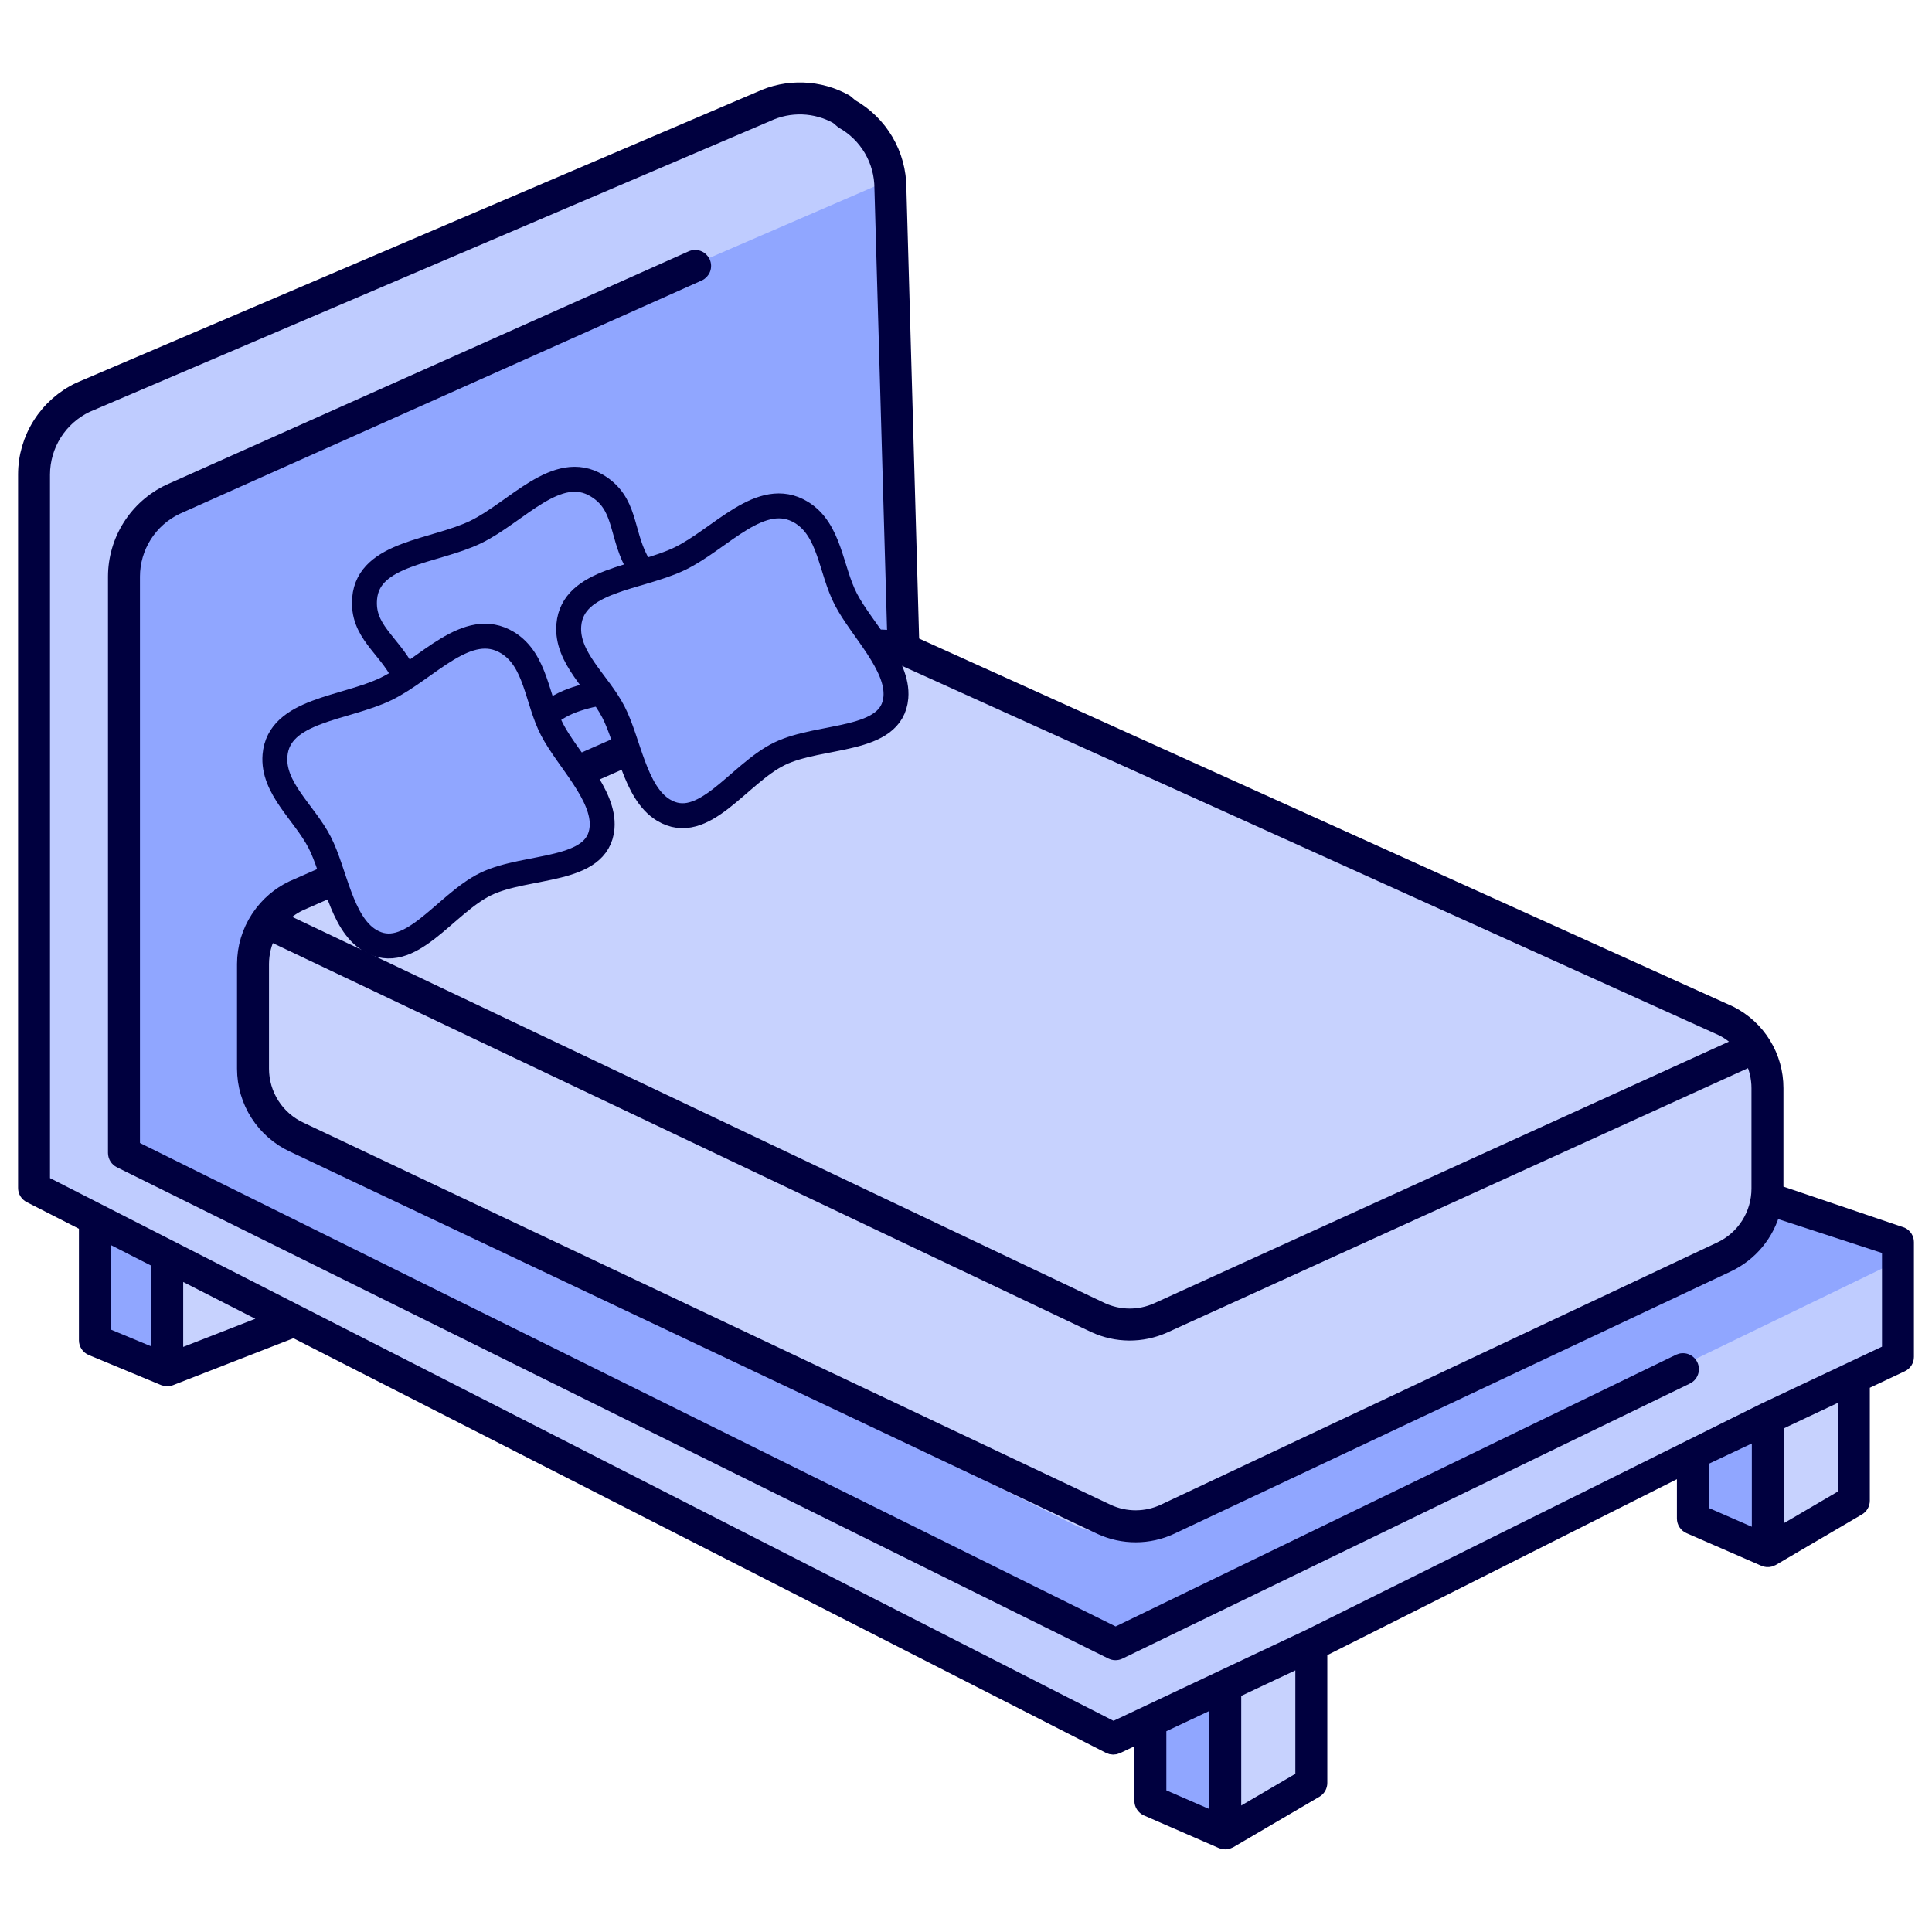 <svg width="150" height="150" viewBox="0 0 150 150" fill="none" xmlns="http://www.w3.org/2000/svg">
<path d="M144.497 104.083V115.513L137.817 119.43L132 116.894V108.141L144.497 104.083Z" fill="#C7D2FE"/>
<path d="M137.817 106.76V119.43L132 116.894V110.699L137.817 106.76Z" fill="#90A6FF"/>
<path d="M101.811 124.333V138.43L95.128 142.346L89.314 139.814V131.061L94.18 128.442L101.811 124.333Z" fill="#C7D2FE"/>
<path d="M95.128 129.676V142.346L89.314 139.814V131.061L94.18 128.442L95.128 129.676Z" fill="#90A6FF"/>
<path d="M23.872 102.144L12.984 106.391L7.369 104.058V92.231C7.417 92.205 7.465 92.18 7.51 92.154C21.465 84.577 23.872 102.144 23.872 102.144Z" fill="#C7D2FE"/>
<path d="M12.984 95.42V106.391L7.369 104.058V92.231C7.417 92.205 7.465 92.18 7.51 92.154C10.192 93.657 12.984 95.42 12.984 95.42Z" fill="#90A6FF"/>
<path d="M148 95.582V104.451L84.697 135L3 92.374V37.103C3 35.85 3.348 34.623 4.004 33.565C4.661 32.507 5.598 31.662 6.706 31.128L58.144 8.631C59.073 8.182 60.094 7.967 61.122 8.004C62.149 8.041 63.153 8.328 64.05 8.842L65.403 9.19C66.404 9.764 66.42 9.488 67 10.5C67.58 11.512 68.703 12.777 68.703 13.951L69.817 54.5L123 89L148 95.582Z" fill="#90A6FF"/>
<path d="M148 97.582V104.451L84.697 135L3 92.374V37.103C3 35.85 3.348 34.623 4.004 33.565C4.661 32.507 5.598 31.662 6.706 31.128L59.144 7.631C60.073 7.182 61.094 6.967 62.122 7.004C63.149 7.041 64.153 7.328 65.05 7.842L67 9.5C67.975 10.059 68.422 13.022 69 14L13.456 38.035C12.35 38.57 11.415 39.415 10.761 40.471C10.106 41.528 9.759 40.753 9.759 42.004V88.667L85.866 127.699L148 97.582Z" fill="#BFCCFF"/>
<path d="M137 84.685V91.559C137.001 92.682 136.695 93.782 136.118 94.729C135.542 95.676 134.719 96.431 133.747 96.905L88.294 118.448C87.554 118.809 86.747 118.998 85.93 119C85.113 119.002 84.305 118.818 83.563 118.461L23.284 88.54C22.304 88.068 21.474 87.313 20.892 86.362C20.31 85.412 20.001 84.306 20 83.177V74.967C20.002 73.852 20.305 72.759 20.875 71.816C21.444 70.873 22.257 70.117 23.219 69.637L67.175 50.569C67.953 50.183 68.805 49.988 69.665 50.001C70.526 50.013 71.373 50.231 72.141 50.64L133.917 79.426C134.844 79.92 135.622 80.672 136.166 81.6C136.71 82.528 136.999 83.596 137 84.685Z" fill="#C7D2FE"/>
<mask id="path-10-outside-1_1146_1044" maskUnits="userSpaceOnUse" x="1" y="6" width="148" height="138" fill="black">
<rect fill="white" x="1" y="6" width="148" height="138"/>
<path d="M147.642 95.871L137.856 92.555C137.86 92.467 137.866 92.38 137.866 92.292V84.485C137.869 83.286 137.539 82.109 136.911 81.087C136.284 80.065 135.384 79.238 134.313 78.698L71.235 50.178C71.084 50.101 70.929 50.033 70.772 49.969L69.772 14.615C69.771 13.325 69.427 12.057 68.775 10.944C68.122 9.83 67.186 8.91 66.06 8.277L65.647 7.925C64.639 7.361 63.511 7.045 62.356 7.005C61.202 6.964 60.054 7.199 59.009 7.69L6.169 30.27C4.925 30.86 3.873 31.791 3.135 32.954C2.397 34.117 2.003 35.465 2 36.843V92.228C2 92.346 2.033 92.462 2.094 92.562C2.156 92.663 2.244 92.745 2.35 92.799L6.728 95.033V104.058C6.728 104.184 6.765 104.308 6.835 104.413C6.906 104.519 7.005 104.601 7.122 104.65L12.733 106.981H12.738C12.749 106.986 12.76 106.987 12.77 106.991C12.838 107.018 12.91 107.031 12.983 107.03C13.024 107.03 13.065 107.026 13.106 107.018C13.124 107.014 13.141 107.008 13.159 107.003C13.177 106.997 13.197 106.994 13.216 106.986L22.817 103.244L86.141 135.558C86.229 135.603 86.325 135.627 86.423 135.628C86.521 135.63 86.618 135.609 86.706 135.567L88.673 134.637V139.814C88.673 139.939 88.709 140.061 88.778 140.165C88.846 140.27 88.943 140.352 89.058 140.402L94.872 142.934H94.875C94.955 142.968 95.041 142.986 95.128 142.986C95.179 142.986 95.23 142.979 95.28 142.966C95.293 142.963 95.306 142.958 95.319 142.954C95.357 142.942 95.393 142.927 95.428 142.908C95.436 142.904 95.444 142.903 95.452 142.898L102.135 138.982C102.231 138.925 102.311 138.844 102.367 138.747C102.422 138.65 102.452 138.54 102.452 138.429V128.135L130.795 113.87V117.894C130.794 118.019 130.831 118.141 130.899 118.246C130.967 118.35 131.065 118.432 131.179 118.482L136.996 121.017H136.999C137.127 121.074 137.27 121.085 137.405 121.049C137.418 121.046 137.43 121.041 137.443 121.037C137.481 121.026 137.518 121.01 137.553 120.991C137.561 120.987 137.569 120.986 137.577 120.981L144.256 117.065C144.353 117.008 144.433 116.927 144.488 116.83C144.544 116.733 144.573 116.624 144.573 116.512V107.365L147.632 105.923C147.742 105.871 147.835 105.789 147.9 105.686C147.965 105.584 148 105.465 148 105.343V96.445C148 96.326 147.966 96.209 147.903 96.107C147.84 96.005 147.75 95.923 147.642 95.871ZM136.584 84.485V92.292C136.582 93.282 136.299 94.251 135.767 95.087C135.236 95.922 134.478 96.589 133.582 97.01L90.372 117.372C89.688 117.691 88.942 117.858 88.187 117.86C87.432 117.863 86.685 117.701 85.999 117.385L23.322 87.714C22.417 87.297 21.65 86.629 21.112 85.791C20.574 84.952 20.287 83.977 20.285 82.981V74.84C20.287 73.996 20.494 73.165 20.888 72.419L84.995 102.885C85.834 103.271 86.747 103.474 87.671 103.48C88.595 103.486 89.51 103.294 90.355 102.919L136.023 82.131C136.392 82.861 136.584 83.667 136.584 84.485ZM133.733 79.841C134.324 80.141 134.853 80.552 135.291 81.05L89.836 101.744C89.158 102.046 88.423 102.2 87.68 102.196C86.938 102.192 86.205 102.029 85.53 101.719L21.635 71.35C22.089 70.843 22.64 70.43 23.255 70.136L66.064 51.259C66.784 50.921 67.572 50.75 68.367 50.761C69.162 50.772 69.945 50.963 70.655 51.321L133.733 79.841ZM12.342 105.431L8.009 103.63V95.687L12.342 97.898V105.431ZM13.624 105.453V98.553L21.288 102.463L13.624 105.453ZM94.487 141.368L89.955 139.394V134.033L94.487 131.895V141.368ZM101.17 138.062L95.769 141.228V131.289L101.17 128.74V138.062ZM136.612 119.451L132.077 117.474V113.265L136.612 111.124V119.451ZM143.292 116.146L137.894 119.311V110.519L143.292 107.971V116.146ZM146.718 104.937L137.005 109.52L137.001 109.522L101.566 127.135L101.55 127.142L86.444 134.272L3.282 91.835V36.843C3.285 35.71 3.608 34.6 4.214 33.643C4.821 32.685 5.686 31.919 6.709 31.432L59.549 8.852C60.41 8.447 61.356 8.253 62.308 8.286C63.259 8.32 64.189 8.58 65.02 9.045L65.433 9.397C66.36 9.917 67.131 10.675 67.668 11.592C68.206 12.509 68.489 13.553 68.49 14.615L69.49 49.589C68.147 49.338 66.759 49.516 65.522 50.098L22.712 68.974C21.676 69.469 20.79 70.23 20.144 71.179C20.115 71.214 20.089 71.252 20.067 71.292C19.375 72.346 19.006 73.579 19.003 74.84V82.981C19.006 84.222 19.363 85.438 20.034 86.483C20.705 87.528 21.66 88.359 22.788 88.878L85.468 118.551C86.322 118.944 87.251 119.146 88.191 119.143C89.13 119.141 90.058 118.934 90.91 118.537L134.12 98.174C134.991 97.765 135.76 97.169 136.372 96.428C136.985 95.686 137.426 94.819 137.663 93.887L146.718 96.844V104.937Z"/>
</mask>
<path d="M147.642 95.871L137.856 92.555C137.86 92.467 137.866 92.38 137.866 92.292V84.485C137.869 83.286 137.539 82.109 136.911 81.087C136.284 80.065 135.384 79.238 134.313 78.698L71.235 50.178C71.084 50.101 70.929 50.033 70.772 49.969L69.772 14.615C69.771 13.325 69.427 12.057 68.775 10.944C68.122 9.83 67.186 8.91 66.06 8.277L65.647 7.925C64.639 7.361 63.511 7.045 62.356 7.005C61.202 6.964 60.054 7.199 59.009 7.69L6.169 30.27C4.925 30.86 3.873 31.791 3.135 32.954C2.397 34.117 2.003 35.465 2 36.843V92.228C2 92.346 2.033 92.462 2.094 92.562C2.156 92.663 2.244 92.745 2.35 92.799L6.728 95.033V104.058C6.728 104.184 6.765 104.308 6.835 104.413C6.906 104.519 7.005 104.601 7.122 104.65L12.733 106.981H12.738C12.749 106.986 12.76 106.987 12.77 106.991C12.838 107.018 12.91 107.031 12.983 107.03C13.024 107.03 13.065 107.026 13.106 107.018C13.124 107.014 13.141 107.008 13.159 107.003C13.177 106.997 13.197 106.994 13.216 106.986L22.817 103.244L86.141 135.558C86.229 135.603 86.325 135.627 86.423 135.628C86.521 135.63 86.618 135.609 86.706 135.567L88.673 134.637V139.814C88.673 139.939 88.709 140.061 88.778 140.165C88.846 140.27 88.943 140.352 89.058 140.402L94.872 142.934H94.875C94.955 142.968 95.041 142.986 95.128 142.986C95.179 142.986 95.23 142.979 95.28 142.966C95.293 142.963 95.306 142.958 95.319 142.954C95.357 142.942 95.393 142.927 95.428 142.908C95.436 142.904 95.444 142.903 95.452 142.898L102.135 138.982C102.231 138.925 102.311 138.844 102.367 138.747C102.422 138.65 102.452 138.54 102.452 138.429V128.135L130.795 113.87V117.894C130.794 118.019 130.831 118.141 130.899 118.246C130.967 118.35 131.065 118.432 131.179 118.482L136.996 121.017H136.999C137.127 121.074 137.27 121.085 137.405 121.049C137.418 121.046 137.43 121.041 137.443 121.037C137.481 121.026 137.518 121.01 137.553 120.991C137.561 120.987 137.569 120.986 137.577 120.981L144.256 117.065C144.353 117.008 144.433 116.927 144.488 116.83C144.544 116.733 144.573 116.624 144.573 116.512V107.365L147.632 105.923C147.742 105.871 147.835 105.789 147.9 105.686C147.965 105.584 148 105.465 148 105.343V96.445C148 96.326 147.966 96.209 147.903 96.107C147.84 96.005 147.75 95.923 147.642 95.871ZM136.584 84.485V92.292C136.582 93.282 136.299 94.251 135.767 95.087C135.236 95.922 134.478 96.589 133.582 97.01L90.372 117.372C89.688 117.691 88.942 117.858 88.187 117.86C87.432 117.863 86.685 117.701 85.999 117.385L23.322 87.714C22.417 87.297 21.65 86.629 21.112 85.791C20.574 84.952 20.287 83.977 20.285 82.981V74.84C20.287 73.996 20.494 73.165 20.888 72.419L84.995 102.885C85.834 103.271 86.747 103.474 87.671 103.48C88.595 103.486 89.51 103.294 90.355 102.919L136.023 82.131C136.392 82.861 136.584 83.667 136.584 84.485ZM133.733 79.841C134.324 80.141 134.853 80.552 135.291 81.05L89.836 101.744C89.158 102.046 88.423 102.2 87.68 102.196C86.938 102.192 86.205 102.029 85.53 101.719L21.635 71.35C22.089 70.843 22.64 70.43 23.255 70.136L66.064 51.259C66.784 50.921 67.572 50.75 68.367 50.761C69.162 50.772 69.945 50.963 70.655 51.321L133.733 79.841ZM12.342 105.431L8.009 103.63V95.687L12.342 97.898V105.431ZM13.624 105.453V98.553L21.288 102.463L13.624 105.453ZM94.487 141.368L89.955 139.394V134.033L94.487 131.895V141.368ZM101.17 138.062L95.769 141.228V131.289L101.17 128.74V138.062ZM136.612 119.451L132.077 117.474V113.265L136.612 111.124V119.451ZM143.292 116.146L137.894 119.311V110.519L143.292 107.971V116.146ZM146.718 104.937L137.005 109.52L137.001 109.522L101.566 127.135L101.55 127.142L86.444 134.272L3.282 91.835V36.843C3.285 35.71 3.608 34.6 4.214 33.643C4.821 32.685 5.686 31.919 6.709 31.432L59.549 8.852C60.41 8.447 61.356 8.253 62.308 8.286C63.259 8.32 64.189 8.58 65.02 9.045L65.433 9.397C66.36 9.917 67.131 10.675 67.668 11.592C68.206 12.509 68.489 13.553 68.49 14.615L69.49 49.589C68.147 49.338 66.759 49.516 65.522 50.098L22.712 68.974C21.676 69.469 20.79 70.23 20.144 71.179C20.115 71.214 20.089 71.252 20.067 71.292C19.375 72.346 19.006 73.579 19.003 74.84V82.981C19.006 84.222 19.363 85.438 20.034 86.483C20.705 87.528 21.66 88.359 22.788 88.878L85.468 118.551C86.322 118.944 87.251 119.146 88.191 119.143C89.13 119.141 90.058 118.934 90.91 118.537L134.12 98.174C134.991 97.765 135.76 97.169 136.372 96.428C136.985 95.686 137.426 94.819 137.663 93.887L146.718 96.844V104.937Z" fill="#00003F"/>
<path d="M147.642 95.871L137.856 92.555C137.86 92.467 137.866 92.38 137.866 92.292V84.485C137.869 83.286 137.539 82.109 136.911 81.087C136.284 80.065 135.384 79.238 134.313 78.698L71.235 50.178C71.084 50.101 70.929 50.033 70.772 49.969L69.772 14.615C69.771 13.325 69.427 12.057 68.775 10.944C68.122 9.83 67.186 8.91 66.06 8.277L65.647 7.925C64.639 7.361 63.511 7.045 62.356 7.005C61.202 6.964 60.054 7.199 59.009 7.69L6.169 30.27C4.925 30.86 3.873 31.791 3.135 32.954C2.397 34.117 2.003 35.465 2 36.843V92.228C2 92.346 2.033 92.462 2.094 92.562C2.156 92.663 2.244 92.745 2.35 92.799L6.728 95.033V104.058C6.728 104.184 6.765 104.308 6.835 104.413C6.906 104.519 7.005 104.601 7.122 104.65L12.733 106.981H12.738C12.749 106.986 12.76 106.987 12.77 106.991C12.838 107.018 12.91 107.031 12.983 107.03C13.024 107.03 13.065 107.026 13.106 107.018C13.124 107.014 13.141 107.008 13.159 107.003C13.177 106.997 13.197 106.994 13.216 106.986L22.817 103.244L86.141 135.558C86.229 135.603 86.325 135.627 86.423 135.628C86.521 135.63 86.618 135.609 86.706 135.567L88.673 134.637V139.814C88.673 139.939 88.709 140.061 88.778 140.165C88.846 140.27 88.943 140.352 89.058 140.402L94.872 142.934H94.875C94.955 142.968 95.041 142.986 95.128 142.986C95.179 142.986 95.23 142.979 95.28 142.966C95.293 142.963 95.306 142.958 95.319 142.954C95.357 142.942 95.393 142.927 95.428 142.908C95.436 142.904 95.444 142.903 95.452 142.898L102.135 138.982C102.231 138.925 102.311 138.844 102.367 138.747C102.422 138.65 102.452 138.54 102.452 138.429V128.135L130.795 113.87V117.894C130.794 118.019 130.831 118.141 130.899 118.246C130.967 118.35 131.065 118.432 131.179 118.482L136.996 121.017H136.999C137.127 121.074 137.27 121.085 137.405 121.049C137.418 121.046 137.43 121.041 137.443 121.037C137.481 121.026 137.518 121.01 137.553 120.991C137.561 120.987 137.569 120.986 137.577 120.981L144.256 117.065C144.353 117.008 144.433 116.927 144.488 116.83C144.544 116.733 144.573 116.624 144.573 116.512V107.365L147.632 105.923C147.742 105.871 147.835 105.789 147.9 105.686C147.965 105.584 148 105.465 148 105.343V96.445C148 96.326 147.966 96.209 147.903 96.107C147.84 96.005 147.75 95.923 147.642 95.871ZM136.584 84.485V92.292C136.582 93.282 136.299 94.251 135.767 95.087C135.236 95.922 134.478 96.589 133.582 97.01L90.372 117.372C89.688 117.691 88.942 117.858 88.187 117.86C87.432 117.863 86.685 117.701 85.999 117.385L23.322 87.714C22.417 87.297 21.65 86.629 21.112 85.791C20.574 84.952 20.287 83.977 20.285 82.981V74.84C20.287 73.996 20.494 73.165 20.888 72.419L84.995 102.885C85.834 103.271 86.747 103.474 87.671 103.48C88.595 103.486 89.51 103.294 90.355 102.919L136.023 82.131C136.392 82.861 136.584 83.667 136.584 84.485ZM133.733 79.841C134.324 80.141 134.853 80.552 135.291 81.05L89.836 101.744C89.158 102.046 88.423 102.2 87.68 102.196C86.938 102.192 86.205 102.029 85.53 101.719L21.635 71.35C22.089 70.843 22.64 70.43 23.255 70.136L66.064 51.259C66.784 50.921 67.572 50.75 68.367 50.761C69.162 50.772 69.945 50.963 70.655 51.321L133.733 79.841ZM12.342 105.431L8.009 103.63V95.687L12.342 97.898V105.431ZM13.624 105.453V98.553L21.288 102.463L13.624 105.453ZM94.487 141.368L89.955 139.394V134.033L94.487 131.895V141.368ZM101.17 138.062L95.769 141.228V131.289L101.17 128.74V138.062ZM136.612 119.451L132.077 117.474V113.265L136.612 111.124V119.451ZM143.292 116.146L137.894 119.311V110.519L143.292 107.971V116.146ZM146.718 104.937L137.005 109.52L137.001 109.522L101.566 127.135L101.55 127.142L86.444 134.272L3.282 91.835V36.843C3.285 35.71 3.608 34.6 4.214 33.643C4.821 32.685 5.686 31.919 6.709 31.432L59.549 8.852C60.41 8.447 61.356 8.253 62.308 8.286C63.259 8.32 64.189 8.58 65.02 9.045L65.433 9.397C66.36 9.917 67.131 10.675 67.668 11.592C68.206 12.509 68.489 13.553 68.49 14.615L69.49 49.589C68.147 49.338 66.759 49.516 65.522 50.098L22.712 68.974C21.676 69.469 20.79 70.23 20.144 71.179C20.115 71.214 20.089 71.252 20.067 71.292C19.375 72.346 19.006 73.579 19.003 74.84V82.981C19.006 84.222 19.363 85.438 20.034 86.483C20.705 87.528 21.66 88.359 22.788 88.878L85.468 118.551C86.322 118.944 87.251 119.146 88.191 119.143C89.13 119.141 90.058 118.934 90.91 118.537L134.12 98.174C134.991 97.765 135.76 97.169 136.372 96.428C136.985 95.686 137.426 94.819 137.663 93.887L146.718 96.844V104.937Z" stroke="#00003F" stroke-width="1.2" stroke-linejoin="round" mask="url(#path-10-outside-1_1146_1044)"/>
<path d="M130.264 105.45L130.26 105.452L86.617 126.611L10.566 88.927V44.759C10.569 43.684 10.875 42.632 11.45 41.723C12.024 40.816 12.843 40.089 13.812 39.626L54.36 21.504L54.363 21.502C54.589 21.398 54.765 21.208 54.852 20.974C54.938 20.74 54.928 20.481 54.824 20.254C54.72 20.027 54.53 19.851 54.296 19.765C54.062 19.678 53.804 19.688 53.578 19.792C53.577 19.792 53.576 19.792 53.576 19.793L13.02 37.918L13.02 37.918L13.014 37.921C11.721 38.537 10.629 39.505 9.863 40.715C9.096 41.924 8.688 43.326 8.684 44.758V44.758V89.513C8.684 89.688 8.733 89.86 8.826 90.009C8.918 90.158 9.05 90.278 9.208 90.356C9.208 90.356 9.208 90.356 9.208 90.356L86.189 128.5L86.189 128.5C86.316 128.562 86.454 128.596 86.595 128.597C86.736 128.599 86.876 128.569 87.004 128.51L87.008 128.507L131.059 107.155C131.06 107.155 131.06 107.155 131.061 107.154C131.172 107.102 131.272 107.029 131.355 106.938C131.438 106.847 131.503 106.741 131.545 106.624C131.588 106.508 131.607 106.385 131.601 106.262C131.596 106.138 131.566 106.017 131.514 105.905C131.462 105.793 131.388 105.692 131.297 105.609C131.206 105.525 131.099 105.461 130.983 105.418C130.867 105.376 130.743 105.357 130.62 105.363C130.496 105.368 130.376 105.398 130.264 105.45Z" fill="#00003F" stroke="#00003F" stroke-width="0.6" stroke-linejoin="round"/>
<path d="M28.31 46.458C28.611 42.915 33.733 42.856 36.932 41.306C40.132 39.756 43.25 35.822 46.361 37.713C48.593 39.069 48.194 41.257 49.385 43.561C50.577 45.865 53.047 47.737 52.831 50.279C52.53 53.822 47.005 53.102 43.805 54.652C40.606 56.202 37.891 60.915 34.78 59.025C32.548 57.668 32.526 54.61 31.334 52.306C30.143 50.002 28.094 49 28.31 46.458Z" fill="#90A6FF" stroke="#00003F" stroke-width="1.934" stroke-linejoin="round"/>
<path d="M21.351 58.641C21.652 55.098 26.774 55.039 29.974 53.489C33.173 51.938 36.291 48.005 39.402 49.895C41.634 51.252 41.671 54.339 42.862 56.643C44.054 58.947 46.96 61.72 46.744 64.262C46.443 67.805 40.918 67.085 37.718 68.635C34.519 70.184 31.804 74.898 28.693 73.007C26.461 71.651 26.003 67.693 24.811 65.389C23.62 63.085 21.135 61.183 21.351 58.641Z" fill="#90A6FF" stroke="#00003F" stroke-width="1.934" stroke-linejoin="round"/>
<path d="M44.163 48.525C44.464 44.982 49.586 44.923 52.785 43.373C55.985 41.823 59.103 37.889 62.214 39.779C64.446 41.136 64.483 44.224 65.674 46.528C66.866 48.831 69.772 51.604 69.556 54.146C69.255 57.689 63.73 56.968 60.53 58.519C57.331 60.069 54.616 64.782 51.505 62.891C49.273 61.535 48.815 57.577 47.623 55.273C46.432 52.969 43.947 51.067 44.163 48.525Z" fill="#90A6FF" stroke="#00003F" stroke-width="1.934" stroke-linejoin="round"/>
</svg>

